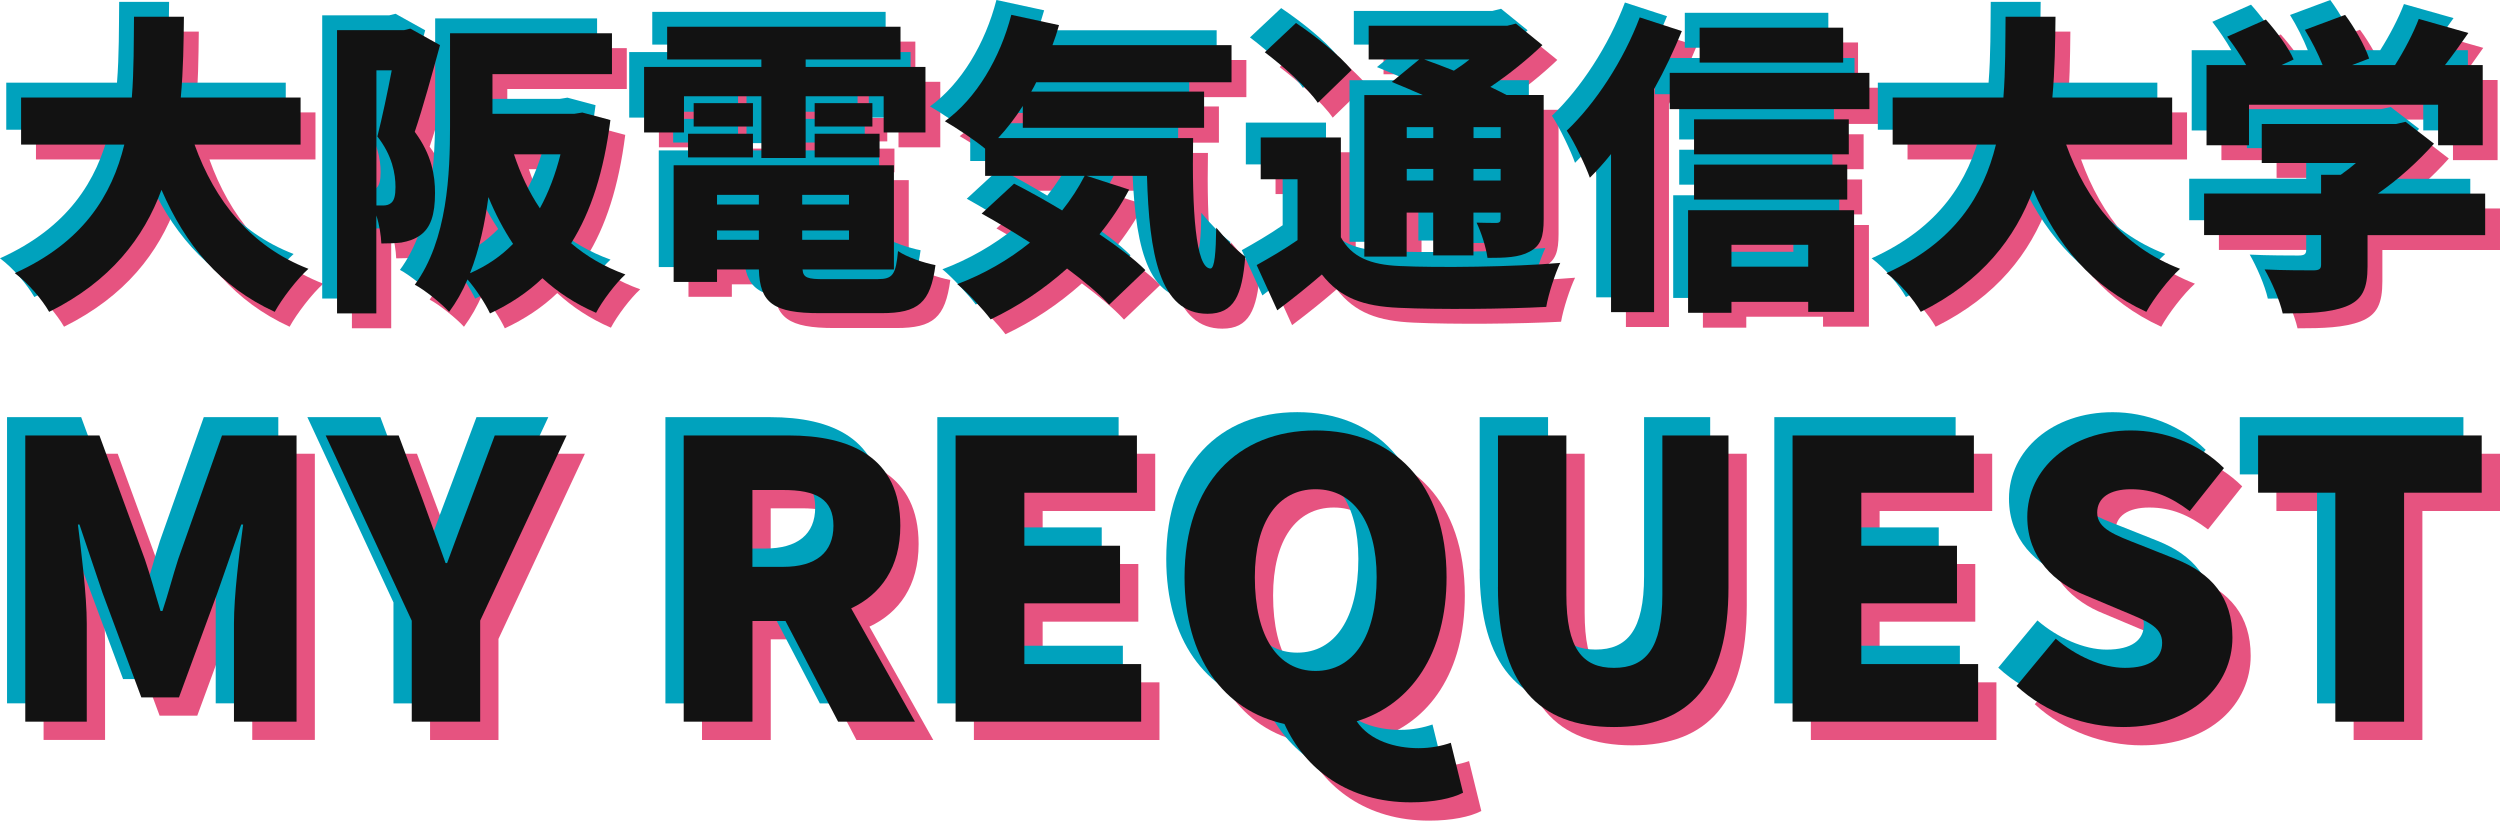 <?xml version="1.0" encoding="UTF-8"?><svg id="_レイヤー_2" xmlns="http://www.w3.org/2000/svg" viewBox="0 0 519.23 170.44"><g id="_背景"><path d="M43.5,33.13c4.21,11.73,11.73,21.19,23.65,25.79-2.33,2.07-5.51,6.22-7,8.94-11.4-5.25-18.53-13.87-23.52-25.34-3.69,9.98-10.56,18.99-23.33,25.34-1.49-2.59-4.34-5.96-7.13-8.04,14.19-6.41,20.15-16.14,22.74-26.7H7.47v-9.78h23c.45-5.7.39-11.4.45-16.78h10.37c-.06,5.38-.13,11.08-.65,16.78h24.88v9.78h-22.03Z" fill="#e65380"/><path d="M94.48,12.46c-1.55,5.7-3.56,13.02-5.25,18.01,3.56,4.79,4.21,9.07,4.21,12.7,0,4.54-.91,7.26-3.11,8.81-1.1.78-2.4,1.23-3.89,1.49-1.1.13-2.59.19-4.15.19-.07-1.62-.39-3.89-1.04-5.83v20.35h-8.16V9.35h13.93l1.3-.32,6.16,3.43ZM81.26,45.76h1.36c.65,0,1.23-.13,1.69-.52.65-.52.91-1.56.91-3.31,0-2.72-.65-6.54-3.76-10.5.97-3.82,2.14-9.33,2.98-13.74h-3.18v28.06ZM129.86,28.01c-1.36,10.69-4.02,19.05-8.16,25.6,3.18,2.72,6.93,4.92,11.27,6.48-2.01,1.81-4.8,5.51-6.09,7.97-4.34-1.88-7.97-4.28-11.14-7.19-3.11,2.98-6.74,5.38-10.89,7.32-.97-2.07-2.92-5.05-4.67-7.06-1.04,2.46-2.33,4.73-3.82,6.74-1.43-1.62-5.19-4.67-7.13-5.64,6.81-9.27,7.32-23.13,7.32-33.05V9.99h33.63v8.49h-24.82v8.23h17.04l1.62-.26,5.83,1.56ZM109.64,53.73c-1.94-2.92-3.69-6.22-5.12-9.72-.71,5.31-1.88,10.89-3.82,15.81,3.43-1.49,6.41-3.5,8.94-6.09ZM109.84,35.14c1.36,4.08,3.11,7.84,5.38,11.21,1.81-3.3,3.24-7.06,4.28-11.21h-9.65Z" fill="#e65380"/><path d="M145.14,30.6h-8.29v-13.61h24.36v-1.55h-19.57v-6.8h48.47v6.8h-19.7v1.55h24.88v13.61h-8.68v-7.52h-16.2v12.83h-9.2v-12.83h-16.07v7.52ZM185.38,61.06c3.11,0,3.76-.91,4.21-5.83,1.88,1.3,5.38,2.46,7.78,2.92-1.04,7.84-3.56,9.98-11.21,9.98h-12.83c-9.59,0-12.44-2.07-12.64-9.07h-8.69v2.59h-9.01v-24.23h45.75v21.64h-18.98c.13,1.75,1.1,2.01,4.47,2.01h11.14ZM145.98,30.86h13.48v4.92h-13.48v-4.92ZM159.46,29.37h-12.31v-4.86h12.31v4.86ZM152.01,43.56v2.01h8.69v-2.01h-8.69ZM152.01,52.89h8.69v-1.94h-8.69v1.94ZM179.42,43.56h-9.72v2.01h9.72v-2.01ZM179.42,52.89v-1.94h-9.72v1.94h9.72ZM184.28,24.51v4.86h-11.99v-4.86h11.99ZM172.29,30.86h13.48v4.92h-13.48v-4.92Z" fill="#e65380"/><path d="M250.88,31.77c-.26,14.97.52,27.09,3.63,27.09.84-.06,1.1-3.37,1.17-8.49,1.81,2.2,4.08,4.6,6.03,6.03-.65,8.1-2.33,11.86-7.84,11.86-9.98,0-12.12-12.51-12.57-28.64h-12.51l8.81,2.85c-1.75,3.3-3.82,6.41-6.16,9.27,3.82,2.59,7.19,5.12,9.53,7.45l-7.52,7.19c-2.07-2.27-5.19-4.86-8.75-7.52-4.86,4.34-10.24,7.91-15.87,10.56-1.43-1.94-4.86-5.64-6.93-7.32,5.51-2.07,10.69-5.05,15.1-8.62-3.43-2.2-6.87-4.28-10.04-6.03l6.74-6.22c3.05,1.56,6.54,3.5,9.98,5.57,1.82-2.27,3.37-4.67,4.67-7.19h-20.67v-5.64c-2.01-1.68-6.09-4.41-8.36-5.7,6.55-4.73,11.47-13.09,13.8-22.1l9.91,2.14c-.39,1.43-.84,2.79-1.36,4.15h37.19v7.71h-40.56c-.32.65-.65,1.3-1.04,1.94h35.9v7.52h-37.65v-4.54c-1.55,2.46-3.31,4.73-5.12,6.67h40.5Z" fill="#e65380"/><path d="M281.58,52.37c2.21,4.08,6.09,5.7,12.18,5.96,8.1.39,23.72.19,33.37-.65-1.04,2.14-2.46,6.48-2.91,9.14-8.49.45-22.29.58-30.59.19-7.39-.32-12.18-2.01-16.01-6.93-2.78,2.4-5.64,4.73-9.26,7.45l-4.28-9.4c2.66-1.49,5.7-3.24,8.49-5.18v-12.64h-7.65v-8.68h16.65v20.74ZM276.79,24.44c-2.07-3.05-7.06-7.52-11.01-10.5l6.48-6.09c3.95,2.66,9.14,6.74,11.54,9.78l-7,6.8ZM295.26,56.39h-8.81V22.82h12.12c-2.21-.97-4.47-1.94-6.42-2.72l5.7-4.67h-10.5v-7h28.77l1.81-.45,5.51,4.47c-3.05,2.92-6.87,6.03-10.82,8.68,1.23.58,2.4,1.17,3.37,1.68h7.71v25.79c0,3.63-.58,5.51-2.92,6.74-2.21,1.23-5.12,1.3-8.75,1.3-.32-2.27-1.3-5.31-2.27-7.32,1.49.06,3.5.06,4.08.06.71,0,.91-.26.91-.91v-1.23h-5.64v8.88h-8.36v-8.88h-5.51v9.14ZM295.26,29.5v2.27h5.51v-2.27h-5.51ZM300.76,40.58v-2.4h-5.51v2.4h5.51ZM298.88,15.44c1.88.65,4.02,1.49,6.16,2.33,1.1-.71,2.21-1.49,3.24-2.33h-9.4ZM309.12,29.5v2.27h5.64v-2.27h-5.64ZM314.76,40.58v-2.4h-5.64v2.4h5.64Z" fill="#e65380"/><path d="M352.4,9.54c-1.62,3.95-3.56,8.1-5.77,12.05v46.33h-8.94v-32.85c-1.43,1.81-2.91,3.43-4.4,4.92-.78-2.27-3.24-7.45-4.8-9.78,5.96-5.64,11.8-14.58,15.16-23.52l8.75,2.85ZM391.34,18.22v7.52h-41.47v-7.52h41.47ZM353.69,46.73h34.47v21.12h-9.53v-2.07h-15.94v2.27h-9.01v-21.32ZM387.06,35.14h-32.14v-7.26h32.14v7.26ZM354.93,37.27h31.82v7.26h-31.82v-7.26ZM385.9,16.08h-29.81v-7.26h29.81v7.26ZM362.7,53.93v4.54h15.94v-4.54h-15.94Z" fill="#e65380"/><path d="M432.22,33.13c4.21,11.73,11.73,21.19,23.65,25.79-2.33,2.07-5.51,6.22-7,8.94-11.4-5.25-18.53-13.87-23.52-25.34-3.69,9.98-10.56,18.99-23.33,25.34-1.49-2.59-4.34-5.96-7.13-8.04,14.19-6.41,20.15-16.14,22.74-26.7h-21.45v-9.78h23c.45-5.7.39-11.4.45-16.78h10.37c-.06,5.38-.13,11.08-.65,16.78h24.88v9.78h-22.03Z" fill="#e65380"/><path d="M519.23,51.92h-24.43v6.48c0,4.6-1.04,7-4.53,8.36-3.43,1.3-7.78,1.43-13.09,1.43-.58-2.66-2.33-6.67-3.76-9.14,3.63.19,8.75.19,10.04.19s1.69-.26,1.69-1.17v-6.16h-24.3v-8.62h24.3v-3.89h4.08c1.1-.78,2.2-1.62,3.17-2.46h-19.57v-8.1h27.86l2.01-.45,5.9,4.54c-3.17,3.56-7.25,7.32-11.66,10.37h22.29v8.62ZM470.18,33.26h-8.81v-16.65h8.23c-1.1-1.94-2.59-4.15-3.95-5.9l8.04-3.56c2.2,2.46,4.73,5.83,5.77,8.29l-2.53,1.17h8.55c-.91-2.33-2.33-5.12-3.69-7.32l8.36-3.11c2.01,2.72,4.15,6.48,4.99,9.07l-3.56,1.36h8.94c1.94-3.05,3.82-6.67,4.93-9.59l10.3,2.92c-1.62,2.33-3.24,4.6-4.86,6.67h7.84v16.65h-9.27v-8.42h-39.27v8.42Z" fill="#e65380"/><path d="M9.05,94.24h15.4l9.42,25.69c1.19,3.43,2.16,7.18,3.27,10.77h.4c1.2-3.59,2.16-7.34,3.27-10.77l9.1-25.69h15.48v59.44h-13v-20.35c0-5.9,1.12-14.76,1.91-20.59h-.4l-4.95,14.2-7.98,21.7h-7.82l-8.06-21.7-4.79-14.2h-.32c.72,5.82,1.84,14.68,1.84,20.59v20.35h-12.77v-59.44Z" fill="#e65380"/><path d="M89.31,132.7l-17.87-38.46h15.16l4.95,13.25c1.6,4.47,3.11,8.62,4.79,13.25h.32c1.68-4.63,3.27-8.78,4.95-13.25l4.95-13.25h14.92l-17.95,38.46v20.99h-14.21v-20.99Z" fill="#e65380"/><path d="M145.79,94.24h21.78c12.68,0,23.22,4.39,23.22,18.75,0,8.7-4.07,14.28-10.21,17.16l13.25,23.54h-15.96l-10.93-20.91h-6.86v20.91h-14.28v-59.44ZM166.45,121.53c6.79,0,10.45-2.95,10.45-8.54s-3.67-7.42-10.45-7.42h-6.38v15.96h6.38Z" fill="#e65380"/><path d="M202.27,94.24h37.66v11.89h-23.38v11.01h19.87v11.97h-19.87v12.61h24.26v11.97h-38.54v-59.44Z" fill="#e65380"/><path d="M270.56,154.16c-12.61-2.79-20.75-13.72-20.75-30.48,0-19.47,11.01-30.48,27.21-30.48s27.21,11.09,27.21,30.48c0,15.8-7.26,26.41-18.67,29.92,2.71,4.07,8.06,5.59,12.85,5.59,2.55,0,4.87-.48,6.7-1.12l2.55,10.37c-2.31,1.2-6.14,2-10.85,2-12.93,0-21.94-6.78-26.25-16.28ZM289.71,123.68c0-11.49-4.87-18.27-12.69-18.27s-12.61,6.78-12.61,18.27c0,12.37,4.79,19.47,12.61,19.47s12.69-7.1,12.69-19.47Z" fill="#e65380"/><path d="M314.92,125.76v-31.52h14.2v33.03c0,11.25,3.35,15.24,9.89,15.24s10.05-3.99,10.05-15.24v-33.03h13.73v31.52c0,20.03-7.98,29.04-23.78,29.04s-24.1-9.02-24.1-29.04Z" fill="#e65380"/><path d="M376.1,94.24h37.66v11.89h-23.38v11.01h19.87v11.97h-19.87v12.61h24.26v11.97h-38.54v-59.44Z" fill="#e65380"/><path d="M422.61,146.26l8.14-9.81c4.15,3.59,9.66,6.06,14.36,6.06,5.26,0,7.74-2,7.74-5.19,0-3.43-3.27-4.55-8.38-6.7l-7.58-3.19c-6.22-2.47-12.05-7.66-12.05-16.28,0-9.97,8.94-17.95,21.54-17.95,6.86,0,14.12,2.63,19.31,7.82l-7.1,8.94c-3.91-2.95-7.58-4.55-12.21-4.55-4.39,0-7.02,1.76-7.02,4.87,0,3.35,3.67,4.63,8.94,6.7l7.42,2.95c7.34,2.95,11.73,7.9,11.73,16.28,0,9.89-8.3,18.59-22.66,18.59-7.74,0-16.04-2.87-22.18-8.54Z" fill="#e65380"/><path d="M488.83,106.13h-16.04v-11.89h46.44v11.89h-16.12v47.56h-14.28v-47.56Z" fill="#e65380"/><path d="M37.33,26.96c4.21,11.73,11.73,21.19,23.65,25.79-2.33,2.07-5.51,6.22-7,8.94-11.4-5.25-18.53-13.87-23.52-25.34-3.69,9.98-10.56,18.99-23.33,25.34-1.49-2.59-4.34-5.96-7.13-8.04,14.19-6.41,20.15-16.14,22.74-26.7H1.3v-9.78h23c.45-5.7.39-11.4.45-16.78h10.37c-.06,5.38-.13,11.08-.65,16.78h24.88v9.78h-22.03Z" fill="#00a2bd"/><path d="M88.31,6.29c-1.55,5.7-3.56,13.02-5.25,18.01,3.56,4.79,4.21,9.07,4.21,12.7,0,4.54-.91,7.26-3.11,8.81-1.1.78-2.4,1.23-3.89,1.49-1.1.13-2.59.19-4.15.19-.07-1.62-.39-3.89-1.04-5.83v20.35h-8.16V3.18h13.93l1.3-.32,6.16,3.43ZM75.09,39.59h1.36c.65,0,1.23-.13,1.69-.52.65-.52.91-1.56.91-3.31,0-2.72-.65-6.54-3.76-10.5.97-3.82,2.14-9.33,2.98-13.74h-3.18v28.06ZM123.69,21.84c-1.36,10.69-4.02,19.05-8.16,25.6,3.18,2.72,6.93,4.92,11.27,6.48-2.01,1.81-4.8,5.51-6.09,7.97-4.34-1.88-7.97-4.28-11.14-7.19-3.11,2.98-6.74,5.38-10.89,7.32-.97-2.07-2.92-5.05-4.67-7.06-1.04,2.46-2.33,4.73-3.82,6.74-1.43-1.62-5.19-4.67-7.13-5.64,6.81-9.27,7.32-23.13,7.32-33.05V3.82h33.63v8.49h-24.82v8.23h17.04l1.62-.26,5.83,1.56ZM103.47,47.56c-1.94-2.92-3.69-6.22-5.12-9.72-.71,5.31-1.88,10.89-3.82,15.81,3.43-1.49,6.41-3.5,8.94-6.09ZM103.67,28.97c1.36,4.08,3.11,7.84,5.38,11.21,1.81-3.3,3.24-7.06,4.28-11.21h-9.65Z" fill="#00a2bd"/><path d="M138.97,24.43h-8.29v-13.61h24.36v-1.55h-19.57V2.46h48.47v6.8h-19.7v1.55h24.88v13.61h-8.68v-7.52h-16.2v12.83h-9.2v-12.83h-16.07v7.52ZM179.21,54.88c3.11,0,3.76-.91,4.21-5.83,1.88,1.3,5.38,2.46,7.78,2.92-1.04,7.84-3.56,9.98-11.21,9.98h-12.83c-9.59,0-12.44-2.07-12.64-9.07h-8.69v2.59h-9.01v-24.23h45.75v21.64h-18.98c.13,1.75,1.1,2.01,4.47,2.01h11.14ZM139.81,24.69h13.48v4.92h-13.48v-4.92ZM153.29,23.2h-12.31v-4.86h12.31v4.86ZM145.84,37.39v2.01h8.69v-2.01h-8.69ZM145.84,46.72h8.69v-1.94h-8.69v1.94ZM173.25,37.39h-9.72v2.01h9.72v-2.01ZM173.25,46.72v-1.94h-9.72v1.94h9.72ZM178.11,18.34v4.86h-11.99v-4.86h11.99ZM166.12,24.69h13.48v4.92h-13.48v-4.92Z" fill="#00a2bd"/><path d="M244.71,25.6c-.26,14.97.52,27.09,3.63,27.09.84-.06,1.1-3.37,1.17-8.49,1.81,2.2,4.08,4.6,6.03,6.03-.65,8.1-2.33,11.86-7.84,11.86-9.98,0-12.12-12.51-12.57-28.64h-12.51l8.81,2.85c-1.75,3.3-3.82,6.41-6.16,9.27,3.82,2.59,7.19,5.12,9.53,7.45l-7.52,7.19c-2.07-2.27-5.19-4.86-8.75-7.52-4.86,4.34-10.24,7.91-15.87,10.56-1.43-1.94-4.86-5.64-6.93-7.32,5.51-2.07,10.69-5.05,15.1-8.62-3.43-2.2-6.87-4.28-10.04-6.03l6.74-6.22c3.05,1.56,6.54,3.5,9.98,5.57,1.82-2.27,3.37-4.67,4.67-7.19h-20.67v-5.64c-2.01-1.68-6.09-4.41-8.36-5.7,6.55-4.73,11.47-13.09,13.8-22.1l9.91,2.14c-.39,1.43-.84,2.79-1.36,4.15h37.19v7.71h-40.56c-.32.65-.65,1.3-1.04,1.94h35.9v7.52h-37.65v-4.54c-1.55,2.46-3.31,4.73-5.12,6.67h40.5Z" fill="#00a2bd"/><path d="M275.41,46.2c2.21,4.08,6.09,5.7,12.18,5.96,8.1.39,23.72.19,33.37-.65-1.04,2.14-2.46,6.48-2.91,9.14-8.49.45-22.29.58-30.59.19-7.39-.32-12.18-2.01-16.01-6.93-2.78,2.4-5.64,4.73-9.26,7.45l-4.28-9.4c2.66-1.49,5.7-3.24,8.49-5.18v-12.64h-7.65v-8.68h16.65v20.74ZM270.62,18.27c-2.07-3.05-7.06-7.52-11.01-10.5l6.48-6.09c3.95,2.66,9.14,6.74,11.54,9.78l-7,6.8ZM289.09,50.22h-8.81V16.65h12.12c-2.21-.97-4.47-1.94-6.42-2.72l5.7-4.67h-10.5V2.27h28.77l1.81-.45,5.51,4.47c-3.05,2.92-6.87,6.03-10.82,8.68,1.23.58,2.4,1.17,3.37,1.68h7.71v25.79c0,3.63-.58,5.51-2.92,6.74-2.21,1.23-5.12,1.3-8.75,1.3-.32-2.27-1.3-5.31-2.27-7.32,1.49.06,3.5.06,4.08.06.71,0,.91-.26.91-.91v-1.23h-5.64v8.88h-8.36v-8.88h-5.51v9.14ZM289.09,23.33v2.27h5.51v-2.27h-5.51ZM294.59,34.41v-2.4h-5.51v2.4h5.51ZM292.71,9.27c1.88.65,4.02,1.49,6.16,2.33,1.1-.71,2.21-1.49,3.24-2.33h-9.4ZM302.95,23.33v2.27h5.64v-2.27h-5.64ZM308.59,34.41v-2.4h-5.64v2.4h5.64Z" fill="#00a2bd"/><path d="M346.23,3.37c-1.62,3.95-3.56,8.1-5.77,12.05v46.33h-8.94V28.9c-1.43,1.81-2.91,3.43-4.4,4.92-.78-2.27-3.24-7.45-4.8-9.78,5.96-5.64,11.8-14.58,15.16-23.52l8.75,2.85ZM385.17,12.05v7.52h-41.47v-7.52h41.47ZM347.52,40.56h34.47v21.12h-9.53v-2.07h-15.94v2.27h-9.01v-21.32ZM380.89,28.97h-32.14v-7.26h32.14v7.26ZM348.76,31.1h31.82v7.26h-31.82v-7.26ZM379.73,9.91h-29.81V2.66h29.81v7.26ZM356.53,47.76v4.54h15.94v-4.54h-15.94Z" fill="#00a2bd"/><path d="M426.05,26.96c4.21,11.73,11.73,21.19,23.65,25.79-2.33,2.07-5.51,6.22-7,8.94-11.4-5.25-18.53-13.87-23.52-25.34-3.69,9.98-10.56,18.99-23.33,25.34-1.49-2.59-4.34-5.96-7.13-8.04,14.19-6.41,20.15-16.14,22.74-26.7h-21.45v-9.78h23c.45-5.7.39-11.4.45-16.78h10.37c-.06,5.38-.13,11.08-.65,16.78h24.88v9.78h-22.03Z" fill="#00a2bd"/><path d="M513.06,45.75h-24.43v6.48c0,4.6-1.04,7-4.53,8.36-3.43,1.3-7.78,1.43-13.09,1.43-.58-2.66-2.33-6.67-3.76-9.14,3.63.19,8.75.19,10.04.19s1.69-.26,1.69-1.17v-6.16h-24.3v-8.62h24.3v-3.89h4.08c1.1-.78,2.2-1.62,3.17-2.46h-19.57v-8.1h27.86l2.01-.45,5.9,4.54c-3.17,3.56-7.25,7.32-11.66,10.37h22.29v8.62ZM464.01,27.09h-8.81V10.43h8.23c-1.1-1.94-2.59-4.15-3.95-5.9l8.04-3.56c2.2,2.46,4.73,5.83,5.77,8.29l-2.53,1.17h8.55c-.91-2.33-2.33-5.12-3.69-7.32l8.36-3.11c2.01,2.72,4.15,6.48,4.99,9.07l-3.56,1.36h8.94c1.94-3.05,3.82-6.67,4.93-9.59l10.3,2.92c-1.62,2.33-3.24,4.6-4.86,6.67h7.84v16.65h-9.27v-8.42h-39.27v8.42Z" fill="#00a2bd"/><path d="M1.46,86.64h15.4l9.42,25.69c1.19,3.43,2.16,7.18,3.27,10.77h.4c1.2-3.59,2.16-7.34,3.27-10.77l9.1-25.69h15.48v59.44h-13v-20.35c0-5.9,1.12-14.76,1.91-20.59h-.4l-4.95,14.2-7.98,21.7h-7.82l-8.06-21.7-4.79-14.2h-.32c.72,5.82,1.84,14.68,1.84,20.59v20.35H1.46v-59.44Z" fill="#00a2bd"/><path d="M81.71,125.1l-17.87-38.46h15.16l4.95,13.25c1.6,4.47,3.11,8.62,4.79,13.25h.32c1.68-4.63,3.27-8.78,4.95-13.25l4.95-13.25h14.92l-17.95,38.46v20.99h-14.21v-20.99Z" fill="#00a2bd"/><path d="M138.19,86.64h21.78c12.68,0,23.22,4.39,23.22,18.75,0,8.7-4.07,14.28-10.21,17.16l13.25,23.54h-15.96l-10.93-20.91h-6.86v20.91h-14.28v-59.44ZM158.86,113.93c6.79,0,10.45-2.95,10.45-8.54s-3.67-7.42-10.45-7.42h-6.38v15.96h6.38Z" fill="#00a2bd"/><path d="M194.67,86.64h37.66v11.89h-23.38v11.01h19.87v11.97h-19.87v12.61h24.26v11.97h-38.54v-59.44Z" fill="#00a2bd"/><path d="M262.97,146.56c-12.61-2.79-20.75-13.72-20.75-30.48,0-19.47,11.01-30.48,27.21-30.48s27.21,11.09,27.21,30.48c0,15.8-7.26,26.41-18.67,29.92,2.71,4.07,8.06,5.59,12.85,5.59,2.55,0,4.87-.48,6.7-1.12l2.55,10.37c-2.31,1.2-6.14,2-10.85,2-12.93,0-21.94-6.78-26.25-16.28ZM282.12,116.08c0-11.49-4.87-18.27-12.69-18.27s-12.61,6.78-12.61,18.27c0,12.37,4.79,19.47,12.61,19.47s12.69-7.1,12.69-19.47Z" fill="#00a2bd"/><path d="M307.32,118.16v-31.52h14.2v33.03c0,11.25,3.35,15.24,9.89,15.24s10.05-3.99,10.05-15.24v-33.03h13.73v31.52c0,20.03-7.98,29.04-23.78,29.04s-24.1-9.02-24.1-29.04Z" fill="#00a2bd"/><path d="M368.51,86.64h37.66v11.89h-23.38v11.01h19.87v11.97h-19.87v12.61h24.26v11.97h-38.54v-59.44Z" fill="#00a2bd"/><path d="M415.02,138.67l8.14-9.81c4.15,3.59,9.66,6.06,14.36,6.06,5.26,0,7.74-2,7.74-5.19,0-3.43-3.27-4.55-8.38-6.7l-7.58-3.19c-6.22-2.47-12.05-7.66-12.05-16.28,0-9.97,8.94-17.95,21.54-17.95,6.86,0,14.12,2.63,19.31,7.82l-7.1,8.94c-3.91-2.95-7.58-4.55-12.21-4.55-4.39,0-7.02,1.76-7.02,4.87,0,3.35,3.67,4.63,8.94,6.7l7.42,2.95c7.34,2.95,11.73,7.9,11.73,16.28,0,9.89-8.3,18.59-22.66,18.59-7.74,0-16.04-2.87-22.18-8.54Z" fill="#00a2bd"/><path d="M481.23,98.53h-16.04v-11.89h46.44v11.89h-16.12v47.56h-14.28v-47.56Z" fill="#00a2bd"/><path d="M40.41,30.04c4.21,11.73,11.73,21.19,23.65,25.79-2.33,2.07-5.51,6.22-7,8.94-11.4-5.25-18.53-13.87-23.52-25.34-3.69,9.98-10.56,18.99-23.33,25.34-1.49-2.59-4.34-5.96-7.13-8.04,14.19-6.41,20.15-16.14,22.74-26.7H4.38v-9.78h23c.45-5.7.39-11.4.45-16.78h10.37c-.06,5.38-.13,11.08-.65,16.78h24.88v9.78h-22.03Z" fill="#121212"/><path d="M91.39,9.37c-1.55,5.7-3.56,13.02-5.25,18.01,3.56,4.79,4.21,9.07,4.21,12.7,0,4.54-.91,7.26-3.11,8.81-1.1.78-2.4,1.23-3.89,1.49-1.1.13-2.59.19-4.15.19-.07-1.62-.39-3.89-1.04-5.83v20.35h-8.16V6.26h13.93l1.3-.32,6.16,3.43ZM78.18,42.68h1.36c.65,0,1.23-.13,1.69-.52.65-.52.91-1.56.91-3.31,0-2.72-.65-6.54-3.76-10.5.97-3.82,2.14-9.33,2.98-13.74h-3.18v28.06ZM126.78,24.92c-1.36,10.69-4.02,19.05-8.16,25.6,3.18,2.72,6.93,4.92,11.27,6.48-2.01,1.81-4.8,5.51-6.09,7.97-4.34-1.88-7.97-4.28-11.14-7.19-3.11,2.98-6.74,5.38-10.89,7.32-.97-2.07-2.92-5.05-4.67-7.06-1.04,2.46-2.33,4.73-3.82,6.74-1.43-1.62-5.19-4.67-7.13-5.64,6.81-9.27,7.32-23.13,7.32-33.05V6.91h33.63v8.49h-24.82v8.23h17.04l1.62-.26,5.83,1.56ZM106.56,50.65c-1.94-2.92-3.69-6.22-5.12-9.72-.71,5.31-1.88,10.89-3.82,15.81,3.43-1.49,6.41-3.5,8.94-6.09ZM106.75,32.05c1.36,4.08,3.11,7.84,5.38,11.21,1.81-3.3,3.24-7.06,4.28-11.21h-9.65Z" fill="#121212"/><path d="M142.06,27.51h-8.29v-13.61h24.36v-1.55h-19.57v-6.8h48.47v6.8h-19.7v1.55h24.88v13.61h-8.68v-7.52h-16.2v12.83h-9.2v-12.83h-16.07v7.52ZM182.3,57.97c3.11,0,3.76-.91,4.21-5.83,1.88,1.3,5.38,2.46,7.78,2.92-1.04,7.84-3.56,9.98-11.21,9.98h-12.83c-9.59,0-12.44-2.07-12.64-9.07h-8.69v2.59h-9.01v-24.23h45.75v21.64h-18.98c.13,1.75,1.1,2.01,4.47,2.01h11.14ZM142.9,27.77h13.48v4.92h-13.48v-4.92ZM156.38,26.28h-12.31v-4.86h12.31v4.86ZM148.92,40.47v2.01h8.69v-2.01h-8.69ZM148.92,49.81h8.69v-1.94h-8.69v1.94ZM176.33,40.47h-9.72v2.01h9.72v-2.01ZM176.33,49.81v-1.94h-9.72v1.94h9.72ZM181.19,21.42v4.86h-11.99v-4.86h11.99ZM169.2,27.77h13.48v4.92h-13.48v-4.92Z" fill="#121212"/><path d="M247.8,28.68c-.26,14.97.52,27.09,3.63,27.09.84-.06,1.1-3.37,1.17-8.49,1.81,2.2,4.08,4.6,6.03,6.03-.65,8.1-2.33,11.86-7.84,11.86-9.98,0-12.12-12.51-12.57-28.64h-12.51l8.81,2.85c-1.75,3.3-3.82,6.41-6.16,9.27,3.82,2.59,7.19,5.12,9.53,7.45l-7.52,7.19c-2.07-2.27-5.19-4.86-8.75-7.52-4.86,4.34-10.24,7.91-15.87,10.56-1.43-1.94-4.86-5.64-6.93-7.32,5.51-2.07,10.69-5.05,15.1-8.62-3.43-2.2-6.87-4.28-10.04-6.03l6.74-6.22c3.05,1.56,6.54,3.5,9.98,5.57,1.82-2.27,3.37-4.67,4.67-7.19h-20.67v-5.64c-2.01-1.68-6.09-4.41-8.36-5.7,6.55-4.73,11.47-13.09,13.8-22.1l9.91,2.14c-.39,1.43-.84,2.79-1.36,4.15h37.19v7.71h-40.56c-.32.65-.65,1.3-1.04,1.94h35.9v7.52h-37.65v-4.54c-1.55,2.46-3.31,4.73-5.12,6.67h40.5Z" fill="#121212"/><path d="M278.5,49.29c2.21,4.08,6.09,5.7,12.18,5.96,8.1.39,23.72.19,33.37-.65-1.04,2.14-2.46,6.48-2.91,9.14-8.49.45-22.29.58-30.59.19-7.39-.32-12.18-2.01-16.01-6.93-2.78,2.4-5.64,4.73-9.26,7.45l-4.28-9.4c2.66-1.49,5.7-3.24,8.49-5.18v-12.64h-7.65v-8.68h16.65v20.74ZM273.7,21.36c-2.07-3.05-7.06-7.52-11.01-10.5l6.48-6.09c3.95,2.66,9.14,6.74,11.54,9.78l-7,6.8ZM292.17,53.3h-8.81V19.74h12.12c-2.21-.97-4.47-1.94-6.42-2.72l5.7-4.67h-10.5v-7h28.77l1.81-.45,5.51,4.47c-3.05,2.92-6.87,6.03-10.82,8.68,1.23.58,2.4,1.17,3.37,1.68h7.71v25.79c0,3.63-.58,5.51-2.92,6.74-2.21,1.23-5.12,1.3-8.75,1.3-.32-2.27-1.3-5.31-2.27-7.32,1.49.06,3.5.06,4.08.06.71,0,.91-.26.91-.91v-1.23h-5.64v8.88h-8.36v-8.88h-5.51v9.14ZM292.17,26.41v2.27h5.51v-2.27h-5.51ZM297.68,37.49v-2.4h-5.51v2.4h5.51ZM295.8,12.35c1.88.65,4.02,1.49,6.16,2.33,1.1-.71,2.21-1.49,3.24-2.33h-9.4ZM306.04,26.41v2.27h5.64v-2.27h-5.64ZM311.67,37.49v-2.4h-5.64v2.4h5.64Z" fill="#121212"/><path d="M349.31,6.45c-1.62,3.95-3.56,8.1-5.77,12.05v46.33h-8.94V31.99c-1.43,1.81-2.91,3.43-4.4,4.92-.78-2.27-3.24-7.45-4.8-9.78,5.96-5.64,11.8-14.58,15.16-23.52l8.75,2.85ZM388.26,15.14v7.52h-41.47v-7.52h41.47ZM350.61,43.65h34.47v21.12h-9.53v-2.07h-15.94v2.27h-9.01v-21.32ZM383.98,32.05h-32.14v-7.26h32.14v7.26ZM351.84,34.19h31.82v7.26h-31.82v-7.26ZM382.81,13h-29.81v-7.26h29.81v7.26ZM359.61,50.84v4.54h15.94v-4.54h-15.94Z" fill="#121212"/><path d="M429.13,30.04c4.21,11.73,11.73,21.19,23.65,25.79-2.33,2.07-5.51,6.22-7,8.94-11.4-5.25-18.53-13.87-23.52-25.34-3.69,9.98-10.56,18.99-23.33,25.34-1.49-2.59-4.34-5.96-7.13-8.04,14.19-6.41,20.15-16.14,22.74-26.7h-21.45v-9.78h23c.45-5.7.39-11.4.45-16.78h10.37c-.06,5.38-.13,11.08-.65,16.78h24.88v9.78h-22.03Z" fill="#121212"/><path d="M516.15,48.83h-24.43v6.48c0,4.6-1.04,7-4.53,8.36-3.43,1.3-7.78,1.43-13.09,1.43-.58-2.66-2.33-6.67-3.76-9.14,3.63.19,8.75.19,10.04.19s1.69-.26,1.69-1.17v-6.16h-24.3v-8.62h24.3v-3.89h4.08c1.1-.78,2.2-1.62,3.17-2.46h-19.57v-8.1h27.86l2.01-.45,5.9,4.54c-3.17,3.56-7.25,7.32-11.66,10.37h22.29v8.62ZM467.09,30.17h-8.81V13.52h8.23c-1.1-1.94-2.59-4.15-3.95-5.9l8.04-3.56c2.2,2.46,4.73,5.83,5.77,8.29l-2.53,1.17h8.55c-.91-2.33-2.33-5.12-3.69-7.32l8.36-3.11c2.01,2.72,4.15,6.48,4.99,9.07l-3.56,1.36h8.94c1.94-3.05,3.82-6.67,4.93-9.59l10.3,2.92c-1.62,2.33-3.24,4.6-4.86,6.67h7.84v16.65h-9.27v-8.42h-39.27v8.42Z" fill="#121212"/><path d="M5.25,90.44h15.4l9.42,25.69c1.19,3.43,2.16,7.18,3.27,10.77h.4c1.2-3.59,2.16-7.34,3.27-10.77l9.1-25.69h15.48v59.44h-13v-20.35c0-5.9,1.12-14.76,1.91-20.59h-.4l-4.95,14.2-7.98,21.7h-7.82l-8.06-21.7-4.79-14.2h-.32c.72,5.82,1.84,14.68,1.84,20.59v20.35H5.25v-59.44Z" fill="#121212"/><path d="M85.51,128.9l-17.87-38.46h15.16l4.95,13.25c1.6,4.47,3.11,8.62,4.79,13.25h.32c1.68-4.63,3.27-8.78,4.95-13.25l4.95-13.25h14.92l-17.95,38.46v20.99h-14.21v-20.99Z" fill="#121212"/><path d="M141.99,90.44h21.78c12.68,0,23.22,4.39,23.22,18.75,0,8.7-4.07,14.28-10.21,17.16l13.25,23.54h-15.96l-10.93-20.91h-6.86v20.91h-14.28v-59.44ZM162.65,117.73c6.79,0,10.45-2.95,10.45-8.54s-3.67-7.42-10.45-7.42h-6.38v15.96h6.38Z" fill="#121212"/><path d="M198.47,90.44h37.66v11.89h-23.38v11.01h19.87v11.97h-19.87v12.61h24.26v11.97h-38.54v-59.44Z" fill="#121212"/><path d="M266.77,150.36c-12.61-2.79-20.75-13.72-20.75-30.48,0-19.47,11.01-30.48,27.21-30.48s27.21,11.09,27.21,30.48c0,15.8-7.26,26.41-18.67,29.92,2.71,4.07,8.06,5.59,12.85,5.59,2.55,0,4.87-.48,6.7-1.12l2.55,10.37c-2.31,1.2-6.14,2-10.85,2-12.93,0-21.94-6.78-26.25-16.28ZM285.92,119.88c0-11.49-4.87-18.27-12.69-18.27s-12.61,6.78-12.61,18.27c0,12.37,4.79,19.47,12.61,19.47s12.69-7.1,12.69-19.47Z" fill="#121212"/><path d="M311.12,121.96v-31.52h14.2v33.03c0,11.25,3.35,15.24,9.89,15.24s10.05-3.99,10.05-15.24v-33.03h13.73v31.52c0,20.03-7.98,29.04-23.78,29.04s-24.1-9.02-24.1-29.04Z" fill="#121212"/><path d="M372.3,90.44h37.66v11.89h-23.38v11.01h19.87v11.97h-19.87v12.61h24.26v11.97h-38.54v-59.44Z" fill="#121212"/><path d="M418.82,142.46l8.14-9.81c4.15,3.59,9.66,6.06,14.36,6.06,5.26,0,7.74-2,7.74-5.19,0-3.43-3.27-4.55-8.38-6.7l-7.58-3.19c-6.22-2.47-12.05-7.66-12.05-16.28,0-9.97,8.94-17.95,21.54-17.95,6.86,0,14.12,2.63,19.31,7.82l-7.1,8.94c-3.91-2.95-7.58-4.55-12.21-4.55-4.39,0-7.02,1.76-7.02,4.87,0,3.35,3.67,4.63,8.94,6.7l7.42,2.95c7.34,2.95,11.73,7.9,11.73,16.28,0,9.89-8.3,18.59-22.66,18.59-7.74,0-16.04-2.87-22.18-8.54Z" fill="#121212"/><path d="M485.03,102.33h-16.04v-11.89h46.44v11.89h-16.12v47.56h-14.28v-47.56Z" fill="#121212"/></g></svg>